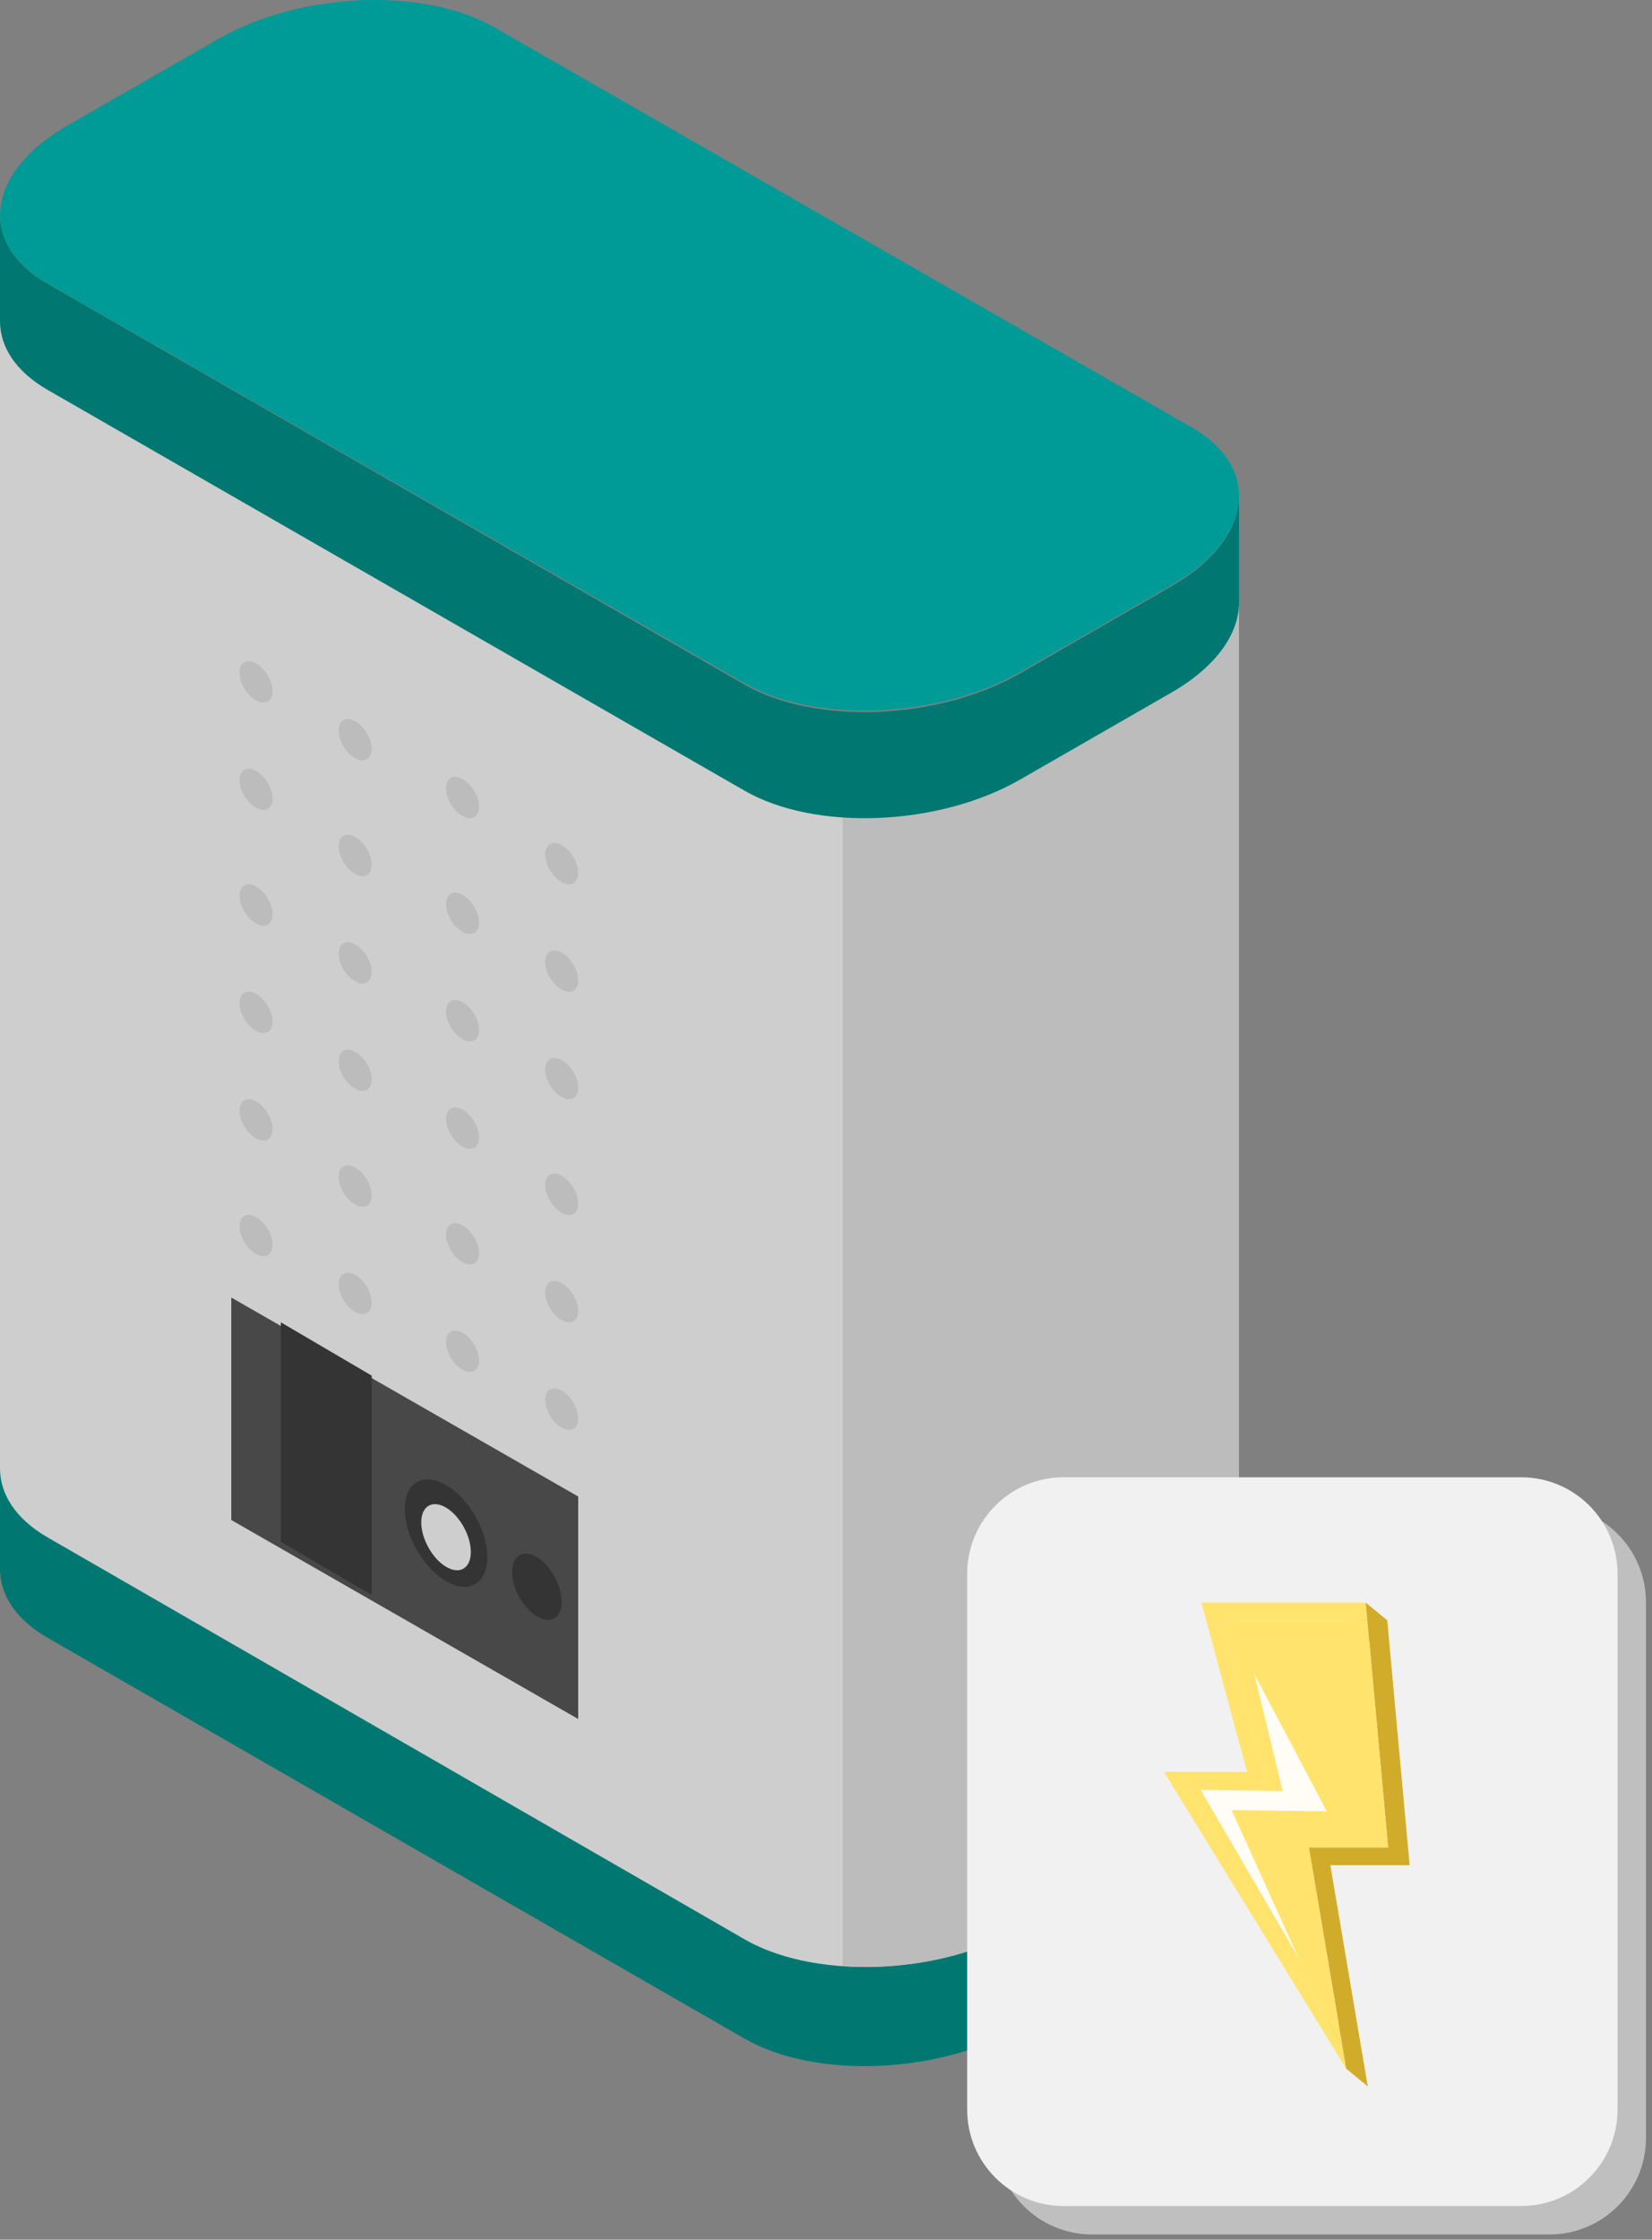 <svg width="200" height="271" viewBox="0 0 200 271" fill="none" xmlns="http://www.w3.org/2000/svg">
<rect x="0" y="0" width="200" height="271" fill="#808080" stroke="none"/>
<g clip-path="url(#clip0_768_7950)">
<path fill-rule="evenodd" clip-rule="evenodd" d="M150 211.08V223.93C150 227.71 147.22 231.7 141.82 234.81L123.55 245.3C113.67 250.99 98.72 251.6 90.15 246.68L5.79 198.19C1.91 195.96 0 192.98 0 189.85V177C0 179.2 0.95 181.34 2.86 183.19C3.66 183.96 4.64 184.68 5.78 185.34L90.14 233.83C98.71 238.75 113.66 238.14 123.54 232.45L141.81 221.94C144.04 220.67 145.8 219.24 147.13 217.74C149.03 215.6 149.99 213.3 149.99 211.07L150 211.08Z" fill="#017771"/>
<path fill-rule="evenodd" clip-rule="evenodd" d="M150 71.18V211.85C150 215.64 147.22 219.64 141.82 222.75L123.55 233.28C117.34 236.86 109.12 238.45 101.75 237.89C97.39 237.56 93.33 236.49 90.15 234.66L5.79 186.04C1.91 183.81 0 180.81 0 177.67V37C0 39.21 0.95 41.36 2.86 43.21C3.66 43.98 4.64 44.71 5.78 45.37L90.14 94C93.32 95.83 97.38 96.9 101.74 97.23C109.11 97.78 117.33 96.2 123.54 92.62L141.81 82.08C144.04 80.8 145.8 79.37 147.13 77.87C149.03 75.72 149.99 73.42 149.99 71.18H150Z" fill="#CECECE"/>
<path fill-rule="evenodd" clip-rule="evenodd" d="M150 71V211.82C150 215.61 147.24 219.62 141.86 222.74L123.69 233.28C117.52 236.87 109.34 238.45 102.01 237.9V97.07C109.34 97.62 117.52 96.04 123.69 92.45L141.86 81.9C144.07 80.62 145.83 79.19 147.15 77.69C149.04 75.54 150 73.23 150 71Z" fill="#BCBCBC"/>
<path fill-rule="evenodd" clip-rule="evenodd" d="M150 60.08V72.92C150 76.7 147.22 80.69 141.82 83.8L123.55 94.3C113.67 99.99 98.72 100.6 90.15 95.68L5.79 47.19C1.91 44.96 0 41.98 0 38.85V26.01C0 28.21 0.95 30.35 2.86 32.2C3.66 32.97 4.64 33.69 5.78 34.35L90.14 82.84C98.71 87.76 113.66 87.15 123.54 81.46L141.81 70.95C144.04 69.68 145.8 68.25 147.13 66.75C149.03 64.61 149.99 62.31 149.99 60.08H150Z" fill="#017771"/>
<path fill-rule="evenodd" clip-rule="evenodd" d="M150 59.99C150 62.21 149.04 64.5 147.14 66.64C145.81 68.13 144.04 69.56 141.82 70.82L123.55 81.3C113.67 86.97 98.72 87.58 90.15 82.68L5.79 34.32C4.65 33.66 3.66 32.94 2.87 32.17C0.95 30.33 0.01 28.19 0.01 25.99C0.01 22.23 2.79 18.27 8.19 15.17L26.46 4.69C36.35 -0.98 51.3 -1.59 59.86 3.31L144.23 51.68C148.1 53.9 150 56.88 150 59.99Z" fill="#009B97"/>
<path fill-rule="evenodd" clip-rule="evenodd" d="M70 208L28 183.92V157L70 181.08V208Z" fill="#484848"/>
<path fill-rule="evenodd" clip-rule="evenodd" d="M45 193L34 186.55V160L45 166.45V193Z" fill="#343434"/>
<path fill-rule="evenodd" clip-rule="evenodd" d="M59 188.41C59 191.62 56.76 192.92 54 191.32C51.24 189.71 49 185.81 49 182.6C49 179.39 51.24 178.09 54 179.69C56.76 181.29 59 185.2 59 188.41Z" fill="#343434"/>
<path fill-rule="evenodd" clip-rule="evenodd" d="M68 193.79C68 195.77 66.66 196.57 65 195.58C63.34 194.59 62 192.19 62 190.21C62 188.23 63.34 187.43 65 188.42C66.65 189.41 68 191.81 68 193.78V193.79Z" fill="#343434"/>
<path fill-rule="evenodd" clip-rule="evenodd" d="M57 187.79C57 189.77 55.66 190.57 54 189.58C52.34 188.59 51 186.19 51 184.21C51 182.23 52.34 181.44 54 182.42C55.66 183.41 57 185.81 57 187.78V187.79Z" fill="#CECECE"/>
<path fill-rule="evenodd" clip-rule="evenodd" d="M33 150.62C33 149.38 32.1 147.88 31 147.27C29.9 146.65 29 147.15 29 148.39C29 149.63 29.89 151.13 31 151.74C32.1 152.36 33 151.86 33 150.62Z" fill="#BCBCBC"/>
<path fill-rule="evenodd" clip-rule="evenodd" d="M33 136.62C33 135.38 32.1 133.88 31 133.27C29.9 132.65 29 133.15 29 134.39C29 135.63 29.89 137.13 31 137.74C32.1 138.36 33 137.86 33 136.62Z" fill="#BCBCBC"/>
<path fill-rule="evenodd" clip-rule="evenodd" d="M33 123.62C33 122.38 32.1 120.88 31 120.27C29.9 119.65 29 120.15 29 121.39C29 122.63 29.89 124.13 31 124.74C32.1 125.36 33 124.86 33 123.62Z" fill="#BCBCBC"/>
<path fill-rule="evenodd" clip-rule="evenodd" d="M33 110.62C33 109.38 32.1 107.88 31 107.27C29.9 106.65 29 107.15 29 108.39C29 109.63 29.89 111.13 31 111.74C32.1 112.36 33 111.86 33 110.62Z" fill="#BCBCBC"/>
<path fill-rule="evenodd" clip-rule="evenodd" d="M33 96.62C33 95.39 32.1 93.88 31 93.27C29.9 92.65 29 93.15 29 94.39C29 95.63 29.89 97.13 31 97.74C32.1 98.36 33 97.86 33 96.62Z" fill="#BCBCBC"/>
<path fill-rule="evenodd" clip-rule="evenodd" d="M33 83.62C33 82.39 32.1 80.88 31 80.27C29.9 79.65 29 80.15 29 81.39C29 82.63 29.89 84.13 31 84.74C32.1 85.36 33 84.86 33 83.62Z" fill="#BCBCBC"/>
<path fill-rule="evenodd" clip-rule="evenodd" d="M45 157.62C45 156.38 44.1 154.88 43 154.27C41.9 153.65 41 154.15 41 155.39C41 156.63 41.89 158.13 43 158.74C44.1 159.36 45 158.86 45 157.62Z" fill="#BCBCBC"/>
<path fill-rule="evenodd" clip-rule="evenodd" d="M45 144.62C45 143.38 44.1 141.88 43 141.27C41.9 140.65 41 141.15 41 142.39C41 143.63 41.89 145.13 43 145.74C44.1 146.36 45 145.86 45 144.62Z" fill="#BCBCBC"/>
<path fill-rule="evenodd" clip-rule="evenodd" d="M45 130.62C45 129.38 44.1 127.88 43 127.27C41.9 126.65 41 127.15 41 128.39C41 129.63 41.89 131.13 43 131.74C44.1 132.36 45 131.86 45 130.62Z" fill="#BCBCBC"/>
<path fill-rule="evenodd" clip-rule="evenodd" d="M45 117.62C45 116.38 44.1 114.88 43 114.27C41.9 113.65 41 114.15 41 115.39C41 116.63 41.89 118.13 43 118.74C44.1 119.36 45 118.86 45 117.62Z" fill="#BCBCBC"/>
<path fill-rule="evenodd" clip-rule="evenodd" d="M45 104.62C45 103.38 44.1 101.88 43 101.27C41.9 100.65 41 101.15 41 102.39C41 103.63 41.89 105.13 43 105.74C44.1 106.36 45 105.86 45 104.62Z" fill="#BCBCBC"/>
<path fill-rule="evenodd" clip-rule="evenodd" d="M45 90.62C45 89.39 44.1 87.88 43 87.27C41.9 86.65 41 87.15 41 88.39C41 89.63 41.89 91.13 43 91.74C44.1 92.36 45 91.86 45 90.62Z" fill="#BCBCBC"/>
<path fill-rule="evenodd" clip-rule="evenodd" d="M58 164.62C58 163.38 57.1 161.88 56 161.27C54.9 160.65 54 161.15 54 162.39C54 163.63 54.89 165.13 56 165.74C57.1 166.36 58 165.86 58 164.62Z" fill="#BCBCBC"/>
<path fill-rule="evenodd" clip-rule="evenodd" d="M58 151.62C58 150.38 57.1 148.88 56 148.27C54.9 147.65 54 148.15 54 149.39C54 150.63 54.89 152.13 56 152.74C57.1 153.36 58 152.86 58 151.62Z" fill="#BCBCBC"/>
<path fill-rule="evenodd" clip-rule="evenodd" d="M58 137.62C58 136.38 57.1 134.88 56 134.27C54.9 133.65 54 134.15 54 135.39C54 136.63 54.89 138.13 56 138.74C57.1 139.36 58 138.86 58 137.62Z" fill="#BCBCBC"/>
<path fill-rule="evenodd" clip-rule="evenodd" d="M58 124.62C58 123.38 57.1 121.88 56 121.27C54.9 120.65 54 121.15 54 122.39C54 123.63 54.89 125.13 56 125.74C57.1 126.36 58 125.86 58 124.62Z" fill="#BCBCBC"/>
<path fill-rule="evenodd" clip-rule="evenodd" d="M58 111.62C58 110.38 57.1 108.88 56 108.27C54.9 107.65 54 108.15 54 109.39C54 110.63 54.89 112.13 56 112.74C57.1 113.36 58 112.86 58 111.62Z" fill="#BCBCBC"/>
<path fill-rule="evenodd" clip-rule="evenodd" d="M58 97.62C58 96.39 57.1 94.88 56 94.27C54.9 93.65 54 94.15 54 95.39C54 96.63 54.89 98.13 56 98.74C57.1 99.36 58 98.86 58 97.62Z" fill="#BCBCBC"/>
<path fill-rule="evenodd" clip-rule="evenodd" d="M70 171.62C70 170.38 69.1 168.88 68 168.27C66.9 167.65 66 168.15 66 169.39C66 170.63 66.89 172.13 68 172.74C69.1 173.36 70 172.86 70 171.62Z" fill="#BCBCBC"/>
<path fill-rule="evenodd" clip-rule="evenodd" d="M70 158.62C70 157.38 69.1 155.88 68 155.27C66.9 154.65 66 155.15 66 156.39C66 157.63 66.89 159.13 68 159.74C69.1 160.36 70 159.86 70 158.62Z" fill="#BCBCBC"/>
<path fill-rule="evenodd" clip-rule="evenodd" d="M70 145.62C70 144.38 69.1 142.88 68 142.27C66.9 141.65 66 142.15 66 143.39C66 144.63 66.89 146.13 68 146.74C69.1 147.36 70 146.86 70 145.62Z" fill="#BCBCBC"/>
<path fill-rule="evenodd" clip-rule="evenodd" d="M70 131.62C70 130.38 69.1 128.88 68 128.27C66.9 127.65 66 128.15 66 129.39C66 130.63 66.89 132.13 68 132.74C69.1 133.36 70 132.86 70 131.62Z" fill="#BCBCBC"/>
<path fill-rule="evenodd" clip-rule="evenodd" d="M70 118.62C70 117.38 69.1 115.88 68 115.27C66.9 114.65 66 115.15 66 116.39C66 117.63 66.89 119.13 68 119.74C69.1 120.36 70 119.86 70 118.62Z" fill="#BCBCBC"/>
<path fill-rule="evenodd" clip-rule="evenodd" d="M70 105.62C70 104.38 69.1 102.88 68 102.27C66.9 101.65 66 102.15 66 103.39C66 104.63 66.89 106.13 68 106.74C69.1 107.36 70 106.86 70 105.62Z" fill="#BCBCBC"/>
<path d="M161.74 229.28V229.59C161.88 229.62 162.01 229.65 162.15 229.69C162.02 229.55 161.88 229.42 161.74 229.28Z" fill="#D6D6D6"/>
<path d="M187.589 182.19H132.209C125.759 182.19 120.529 187.419 120.529 193.87V258.69C120.529 265.141 125.759 270.37 132.209 270.37H187.589C194.04 270.37 199.269 265.141 199.269 258.69V193.87C199.269 187.419 194.04 182.19 187.589 182.19Z" fill="#BFBFBF"/>
<path d="M184.15 178.75H128.77C122.319 178.75 117.09 183.979 117.09 190.43V255.25C117.09 261.701 122.319 266.93 128.77 266.93H184.15C190.601 266.93 195.83 261.701 195.83 255.25V190.43C195.83 183.979 190.601 178.75 184.15 178.75Z" fill="#F1F1F1"/>
<path d="M162.981 250.31L165.591 252.46L163.451 244.76L160.631 244.39L162.981 250.31Z" fill="#D1AC2A"/>
<path d="M165.34 193.91L167.95 196.06L166.64 199.83L163.83 195.42L165.34 193.91Z" fill="#D1AC2A"/>
<path d="M153.59 216.55L148.05 196.06H165.54L165.34 193.91H145.45L150.98 214.4H140.92L162.98 250.31L162.5 247.43L143.53 216.55H153.59Z" fill="#FFE36C"/>
<path d="M161.059 225.69H170.659L167.949 196.06H165.539L168.059 223.54H158.459L162.499 247.43L165.589 252.46L161.059 225.69Z" fill="#D1AC2A"/>
<path d="M168.059 223.54L165.539 196.06H148.049L153.589 216.55H143.529L162.499 247.43L158.459 223.54H168.059Z" fill="#FFE36C"/>
<path d="M160.629 219.17L151.839 202.51L155.289 216.72L145.359 216.58L157.239 236.98L149.109 219.03L160.629 219.17Z" fill="#FFFDF5"/>
</g>
<defs>
<clipPath id="clip0_768_7950">
<rect width="199.27" height="270.37" fill="white"/>
</clipPath>
</defs>
</svg>

